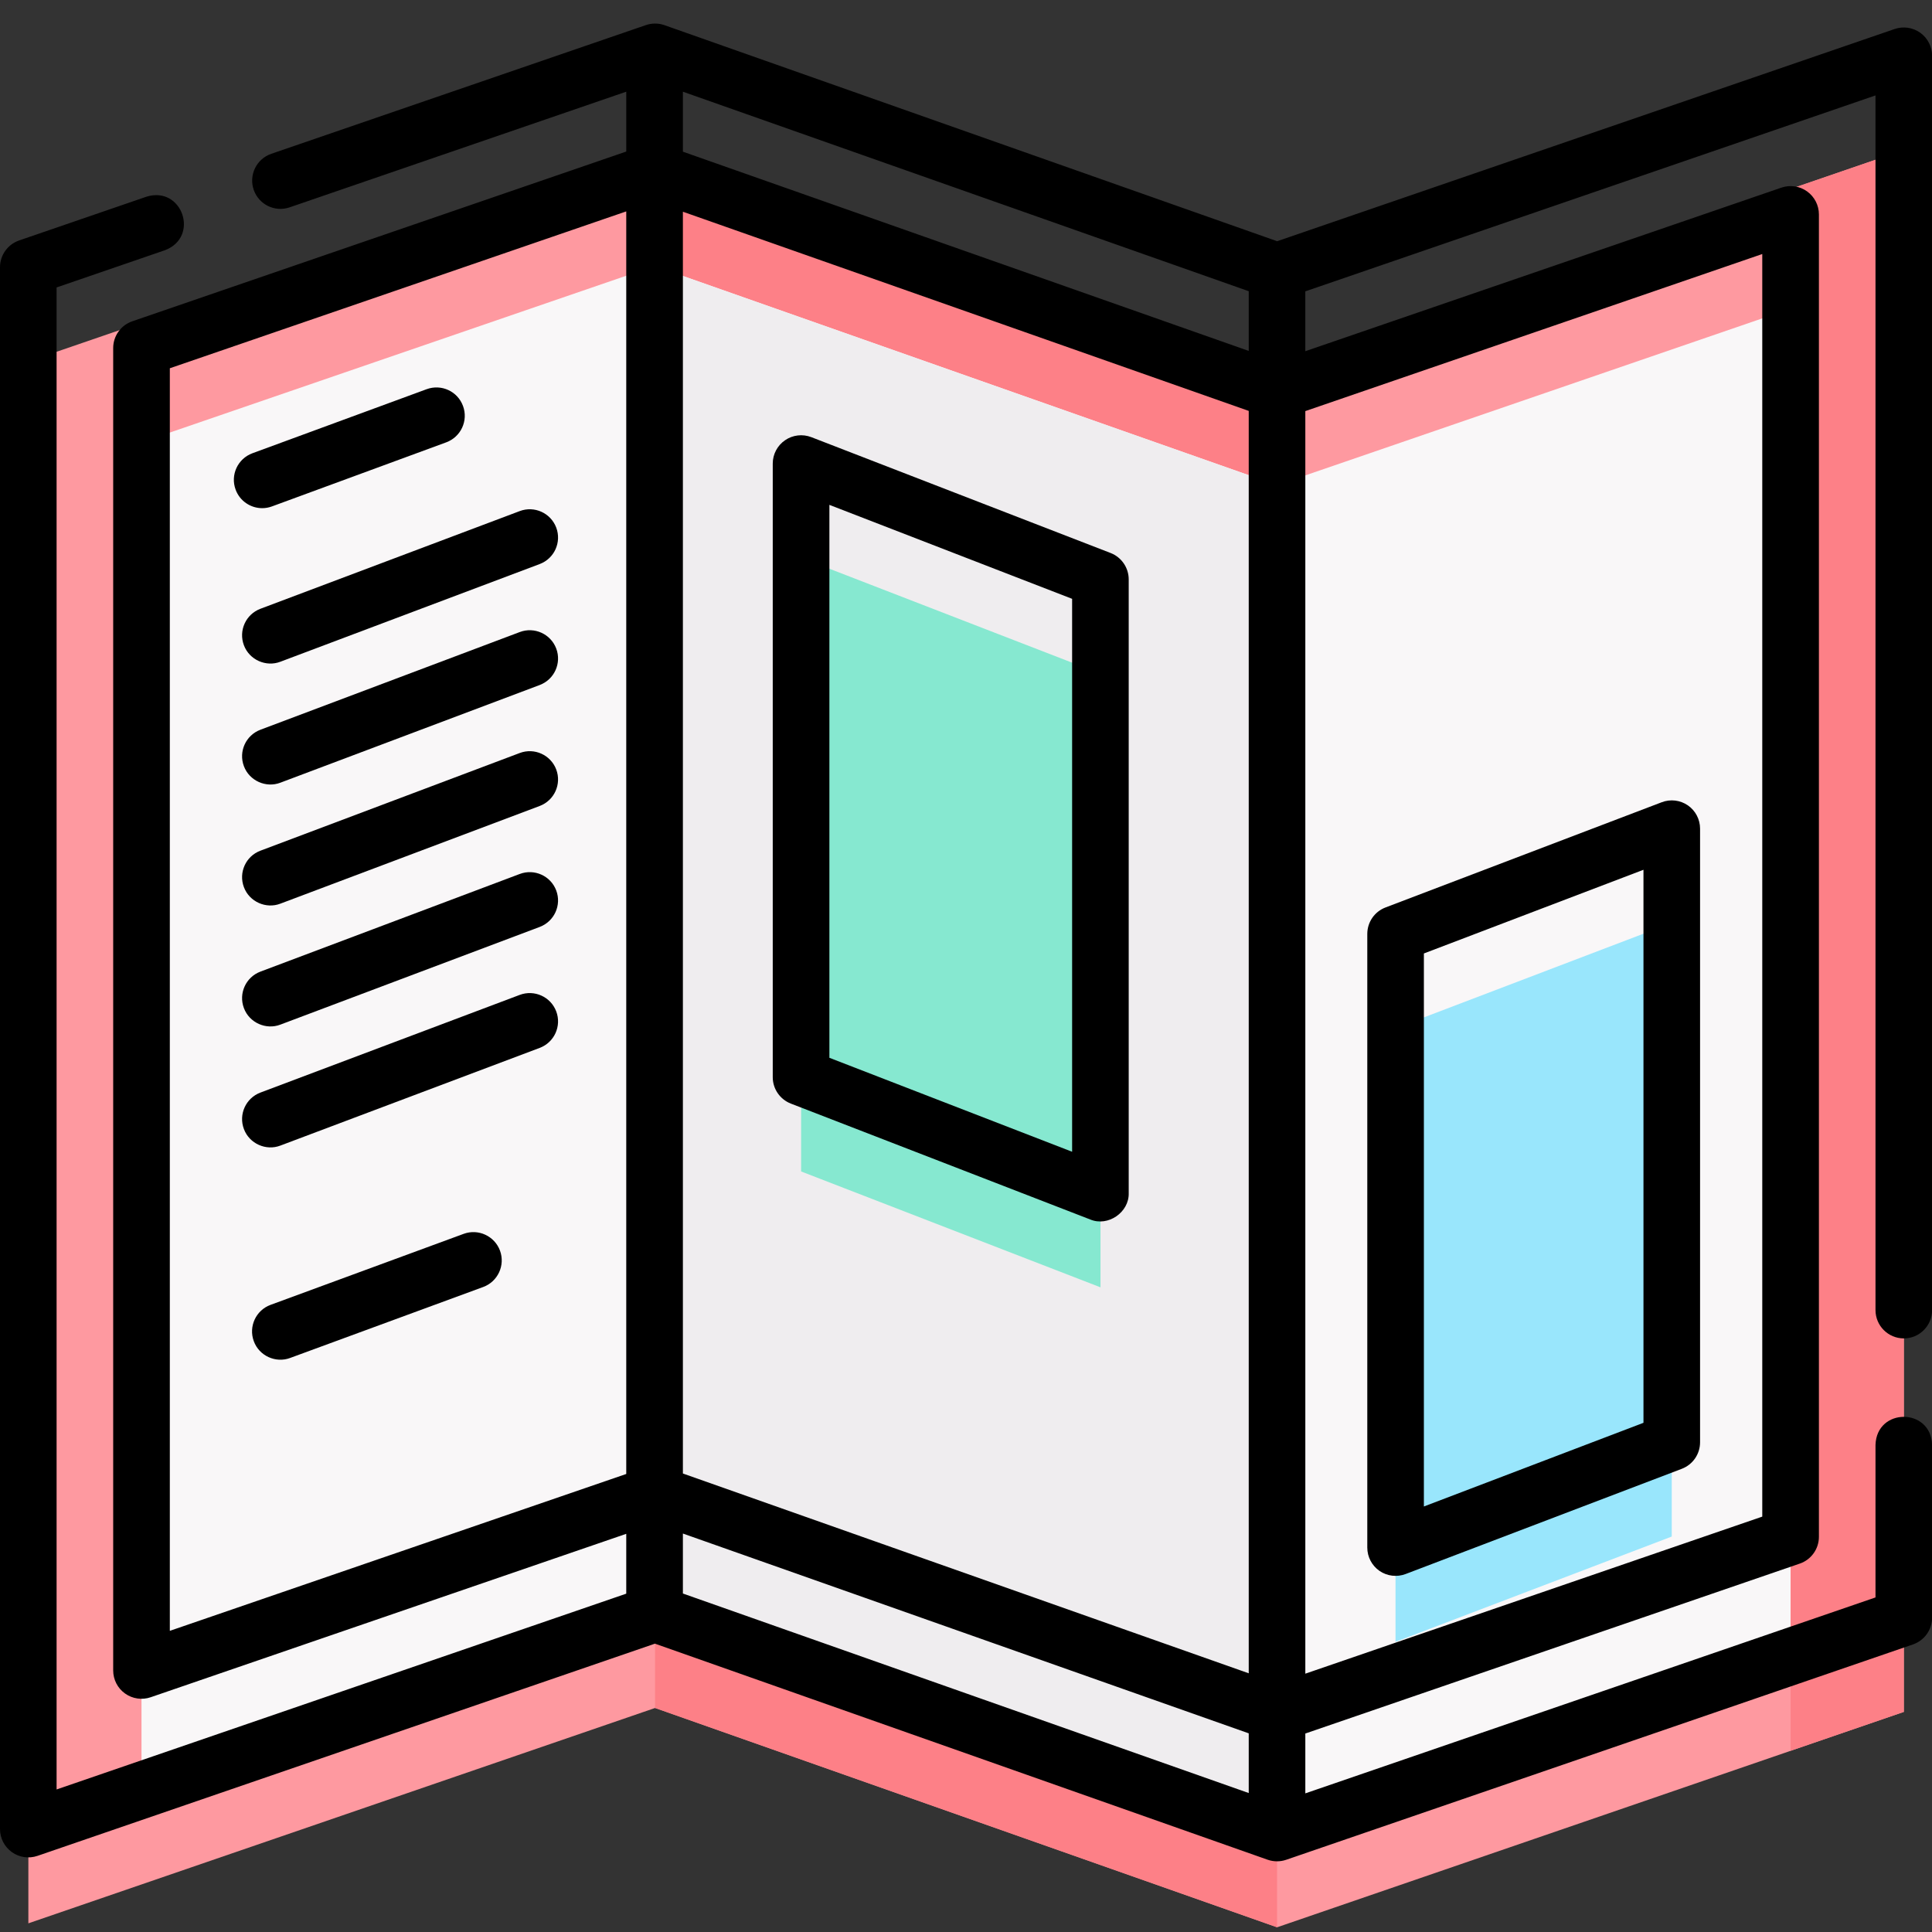 <svg width="41" height="41" viewBox="0 0 41 41" fill="none" xmlns="http://www.w3.org/2000/svg">
<rect x="0" y="0" width="41" height="41" fill="#333333" stroke="none"/>
<path d="M40.403 3.184V36.329L27.102 40.9L13.902 36.246L0.602 40.816V7.671L13.902 3.101L27.102 7.754L40.403 3.184Z" fill="#FE99A0"/>
<path d="M37.999 4.009V37.154L40.401 36.329V3.184L37.999 4.009Z" fill="#FD8087"/>
<path d="M13.901 3.101V36.246L27.101 40.9V7.754L13.901 3.101Z" fill="#FD8087"/>
<path d="M13.911 33.702L3.003 37.45V9.386L13.891 5.645L27.1 10.295L37.999 6.55V34.614L27.1 38.359L13.911 33.702Z" fill="#F9F7F8"/>
<path d="M27.1 38.359V10.295L13.891 5.645L13.911 33.702L27.1 38.359Z" fill="#EFEDEF"/>
<path d="M23.354 27.319L17.001 24.86V11.837L23.354 14.296V27.319Z" fill="#86E8D0"/>
<path d="M29.615 34.842L35.477 32.608V19.586L29.615 21.82V34.842Z" fill="#99E6FC"/>
<path d="M5.564 10.784C5.633 10.784 5.703 10.772 5.771 10.747L9.47 9.387C9.781 9.272 9.941 8.927 9.826 8.616C9.712 8.304 9.367 8.145 9.055 8.259L5.356 9.619C5.045 9.734 4.885 10.079 5 10.39C5.089 10.633 5.319 10.784 5.564 10.784Z" fill="black"/>
<path d="M5.176 13.693C5.293 14.006 5.648 14.159 5.95 14.043L11.453 11.97C11.764 11.853 11.921 11.507 11.804 11.196C11.687 10.886 11.34 10.729 11.03 10.846L5.527 12.919C5.216 13.036 5.059 13.382 5.176 13.693Z" fill="black"/>
<path d="M11.804 13.763C11.687 13.453 11.34 13.296 11.03 13.413L5.527 15.486C5.216 15.603 5.059 15.949 5.176 16.259C5.293 16.573 5.648 16.726 5.95 16.61L11.453 14.537C11.764 14.42 11.921 14.073 11.804 13.763Z" fill="black"/>
<path d="M11.804 16.33C11.687 16.02 11.34 15.863 11.03 15.98L5.527 18.053C5.216 18.169 5.059 18.516 5.176 18.826C5.293 19.14 5.648 19.293 5.95 19.177L11.453 17.104C11.764 16.987 11.921 16.64 11.804 16.33Z" fill="black"/>
<path d="M11.03 18.547L5.527 20.619C5.216 20.736 5.059 21.083 5.176 21.393C5.293 21.707 5.648 21.86 5.95 21.744L11.453 19.671C11.764 19.554 11.921 19.207 11.804 18.897C11.687 18.586 11.34 18.43 11.03 18.547Z" fill="black"/>
<path d="M11.03 21.113L5.527 23.186C5.216 23.303 5.059 23.65 5.176 23.96C5.293 24.274 5.648 24.427 5.95 24.311L11.453 22.238C11.764 22.121 11.921 21.774 11.804 21.464C11.687 21.153 11.34 20.997 11.03 21.113Z" fill="black"/>
<path d="M9.84 26.184L5.742 27.691C5.431 27.805 5.271 28.151 5.386 28.462C5.5 28.776 5.854 28.932 6.157 28.818L10.254 27.312C10.565 27.198 10.725 26.852 10.611 26.541C10.496 26.23 10.151 26.07 9.84 26.184Z" fill="black"/>
<path d="M40.402 28.403C40.733 28.403 41.002 28.134 41.002 27.802V1.184C41.002 0.99 40.908 0.808 40.751 0.695C40.592 0.582 40.39 0.553 40.206 0.616L27.103 5.119L14.101 0.534C13.973 0.489 13.834 0.489 13.706 0.533L5.757 3.264C5.443 3.372 5.276 3.714 5.384 4.028C5.492 4.341 5.833 4.508 6.147 4.4L13.29 1.946V3.216L2.808 6.818C2.565 6.901 2.402 7.13 2.402 7.386V35.45C2.402 35.644 2.496 35.827 2.654 35.939C2.812 36.052 3.015 36.081 3.198 36.018L13.29 32.55V33.82L1.201 37.975V6.1L3.5 5.31C4.243 5.029 3.868 3.939 3.109 4.174L0.405 5.103C0.163 5.187 0 5.415 0 5.671V38.816C0 39.01 0.094 39.192 0.252 39.305C0.41 39.418 0.612 39.447 0.796 39.384L13.899 34.881L26.901 39.466C27.029 39.511 27.168 39.511 27.296 39.467L40.597 34.897C40.839 34.813 41.002 34.585 41.002 34.329V30.663C40.978 29.869 39.825 29.869 39.801 30.663V33.9L27.701 38.058V36.788L38.194 33.182C38.437 33.099 38.6 32.87 38.6 32.614V4.55C38.6 4.356 38.506 4.174 38.348 4.061C38.19 3.948 37.987 3.919 37.804 3.982L27.701 7.453V6.183L39.801 2.025V27.802C39.801 28.134 40.07 28.403 40.402 28.403ZM26.5 35.51L14.492 31.27V4.493L26.5 8.72V35.51ZM14.492 32.544L26.5 36.784V38.051L14.492 33.817V32.544ZM14.492 3.219V1.946L26.5 6.18V7.447L14.492 3.219ZM3.604 34.609V7.815L13.29 4.486V31.28L3.604 34.609ZM37.398 5.391V32.185L27.701 35.518V8.724L37.398 5.391Z" fill="black"/>
<path d="M16.783 23.42L23.136 25.879C23.512 26.038 23.965 25.728 23.953 25.319V12.296C23.953 12.049 23.801 11.826 23.57 11.736L17.217 9.277C17.032 9.206 16.824 9.23 16.661 9.342C16.497 9.454 16.399 9.639 16.399 9.838V22.86C16.399 23.108 16.552 23.33 16.783 23.42ZM17.601 10.714L22.752 12.708V24.442L17.601 22.448V10.714Z" fill="black"/>
<path d="M29.275 33.337C29.439 33.449 29.646 33.473 29.83 33.403L35.691 31.17C35.924 31.081 36.078 30.858 36.078 30.608V17.586C36.078 17.388 35.981 17.203 35.819 17.091C35.656 16.979 35.448 16.954 35.264 17.025L29.402 19.258C29.169 19.347 29.016 19.57 29.016 19.82V32.842C29.016 33.04 29.113 33.224 29.275 33.337ZM30.217 20.234L34.877 18.458V30.194L30.217 31.97V20.234Z" fill="black"/>
</svg>
